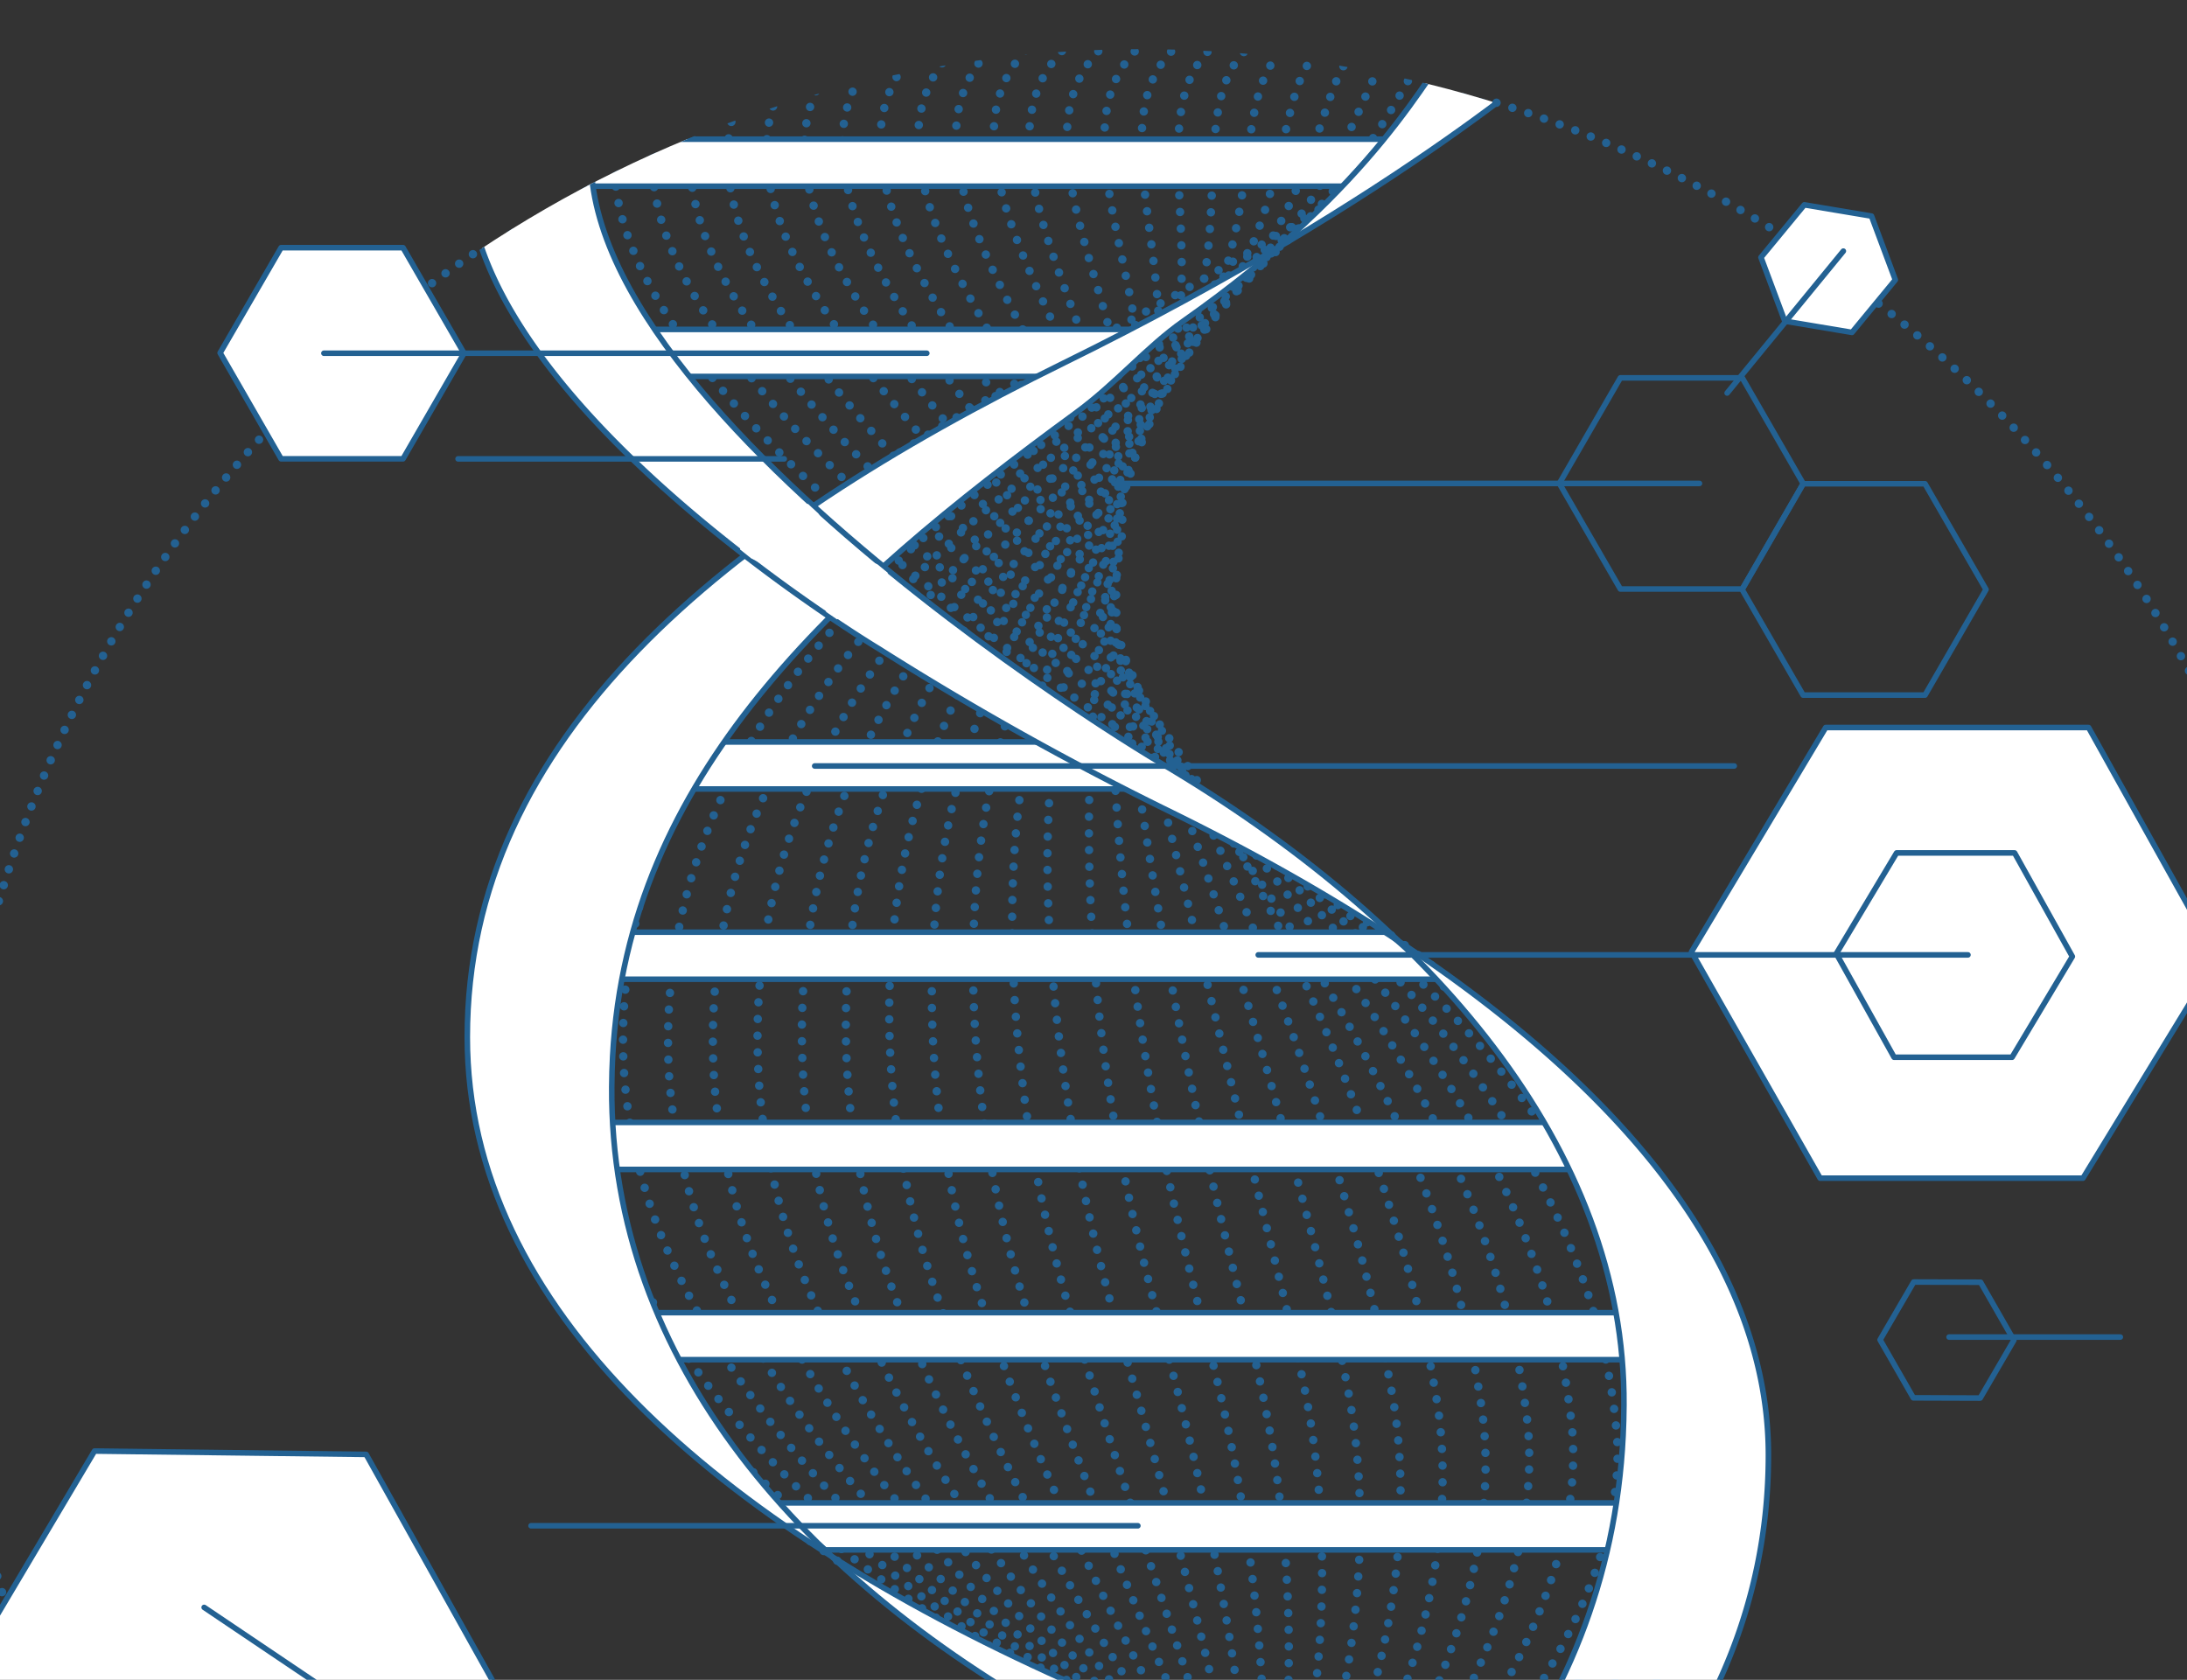 <svg xmlns="http://www.w3.org/2000/svg" xmlns:xlink="http://www.w3.org/1999/xlink" width="360.474" height="276.962" viewBox="0 0 360.474 276.962">
  <rect x="0" y="0" width="360.474" height="276.962" fill="#333333" stroke="none"/>
  <defs>
    <clipPath id="clip-path">
      <rect id="Rectangle_22" data-name="Rectangle 22" width="360.474" height="276.962" transform="translate(-0.643 1414.628)" fill="none"/>
    </clipPath>
    <clipPath id="clip-path-2">
      <circle id="Ellipse_23" data-name="Ellipse 23" cx="196.564" cy="196.564" r="196.564" transform="translate(-9.001 1422.728)" fill="none"/>
    </clipPath>
  </defs>
  <g id="Group_30" data-name="Group 30" transform="translate(0.643 -1414.628)">
    <g id="Group_29" data-name="Group 29" clip-path="url(#clip-path)">
      <g id="Group_28" data-name="Group 28">
        <g id="Group_26" data-name="Group 26">
          <g id="Group_25" data-name="Group 25" clip-path="url(#clip-path-2)">
            <g id="Group_24" data-name="Group 24">
              <g id="Group_23" data-name="Group 23">
                <g id="Group_22" data-name="Group 22">
                  <g id="Group_21" data-name="Group 21">
                    <path id="Path_3075" data-name="Path 3075" d="M116.186,1816.6c23.65-24.543,171.886-105.616,171.886-161.089,0-41.715-44.927-84.194-101.294-111.111-26.408-12.611-135.88-79.712-96.385-121.82" fill="none" stroke="#236192" stroke-linecap="round" stroke-linejoin="round" stroke-width="1.376" stroke-dasharray="0 2.752"/>
                    <path id="Path_3076" data-name="Path 3076" d="M96.392,1422.618c-38.032,40.549,66.452,106.2,90.028,119.109,39.7,21.728,73.856,51.482,87.7,84.063a76.157,76.157,0,0,1,6.552,28.381c.578,23.814-23.732,52.021-53.6,78.152-40.629,35.552-90.511,69.34-105.021,84.265" fill="none" stroke="#236192" stroke-linecap="round" stroke-linejoin="round" stroke-width="1.376" stroke-dasharray="0 2.752"/>
                    <path id="Path_3077" data-name="Path 3077" d="M102.392,1422.651c-36.57,38.989,62.866,103.19,83.669,116.4,35.642,22.628,67.15,51.988,80.581,85.172a86.962,86.962,0,0,1,6.631,28.605c1.1,24.094-20.766,52.354-47.969,78.139-37.1,35.169-81.973,69.885-97.377,85.607" fill="none" stroke="#236192" stroke-linecap="round" stroke-linejoin="round" stroke-width="1.376" stroke-dasharray="0 2.752"/>
                    <path id="Path_3078" data-name="Path 3078" d="M108.391,1422.684c-35.107,37.43,59.2,100.15,77.311,113.686,31.473,23.526,60.509,52.464,73.462,86.283a99.705,99.705,0,0,1,6.709,28.829c1.65,24.373-17.789,52.68-42.342,78.125-33.56,34.78-73.435,70.43-89.734,86.948" fill="none" stroke="#236192" stroke-linecap="round" stroke-linejoin="round" stroke-width="1.376" stroke-dasharray="0 2.752"/>
                    <path id="Path_3079" data-name="Path 3079" d="M114.39,1422.717c-33.644,35.87,55.449,97.061,70.954,110.975,27.167,24.381,53.872,52.936,66.342,87.393a116.234,116.234,0,0,1,6.787,29.052c2.206,24.653-14.8,53-36.715,78.112-30,34.38-64.9,70.975-82.091,88.289" fill="none" stroke="#236192" stroke-linecap="round" stroke-linejoin="round" stroke-width="1.376" stroke-dasharray="0 2.752"/>
                    <path id="Path_3080" data-name="Path 3080" d="M120.39,1422.75c-32.182,34.311,51.592,93.884,64.6,108.264,22.724,25.129,47.241,53.4,59.222,88.5a138.36,138.36,0,0,1,6.867,29.276c2.763,24.935-11.8,53.3-31.089,78.1-26.425,33.965-56.359,71.52-74.447,89.631" fill="none" stroke="#236192" stroke-linecap="round" stroke-linejoin="round" stroke-width="1.376" stroke-dasharray="0 2.752"/>
                    <path id="Path_3081" data-name="Path 3081" d="M126.389,1422.783c-30.719,32.751,47.637,90.573,58.237,105.552,18.177,25.687,40.615,53.869,52.1,89.613a169.561,169.561,0,0,1,6.945,29.5c3.325,25.216-8.779,53.589-25.462,78.086-22.832,33.528-47.821,72.065-66.8,90.972" fill="none" stroke="#236192" stroke-linecap="round" stroke-linejoin="round" stroke-width="1.376" stroke-dasharray="0 2.752"/>
                    <path id="Path_3082" data-name="Path 3082" d="M132.388,1422.816c-29.255,31.192,46.593,85.852,51.88,102.841,18.07,23.083,33.992,54.331,44.982,90.723a216.526,216.526,0,0,1,7.024,29.722c3.889,25.5-5.75,53.853-19.835,78.073-19.225,33.06-39.283,72.61-59.161,92.314" fill="none" stroke="#236192" stroke-linecap="round" stroke-linejoin="round" stroke-width="1.376" stroke-dasharray="0 2.752"/>
                    <path id="Path_3083" data-name="Path 3083" d="M138.387,1422.849c-27.792,29.632,43.252,82.515,45.522,100.13,14.416,23.4,27.376,54.791,37.863,91.832a296.127,296.127,0,0,1,7.1,29.946c4.455,25.78-2.713,54.086-14.209,78.06-15.61,32.554-30.746,73.156-51.517,93.655" fill="none" stroke="#236192" stroke-linecap="round" stroke-linejoin="round" stroke-width="1.376" stroke-dasharray="0 2.752"/>
                    <path id="Path_3084" data-name="Path 3084" d="M144.387,1422.882c-26.33,28.073,39.911,79.179,39.163,97.419,10.762,23.722,20.764,55.248,30.744,92.942,2.685,10.144,5.267,20.246,7.181,30.169,5.025,26.062.327,54.284-8.582,78.047-12,32-22.208,73.7-43.874,95" fill="none" stroke="#236192" stroke-linecap="round" stroke-linejoin="round" stroke-width="1.376" stroke-dasharray="0 2.752"/>
                    <path id="Path_3085" data-name="Path 3085" d="M150.386,1422.915c-24.867,26.513,36.571,75.842,32.806,94.707,7.107,24.042,14.157,55.7,23.623,94.052,2.527,10.234,5.14,20.414,7.26,30.394,5.6,26.343,3.358,54.439-2.955,78.033-8.4,31.394-13.67,74.246-36.23,96.338" fill="none" stroke="#236192" stroke-linecap="round" stroke-linejoin="round" stroke-width="1.376" stroke-dasharray="0 2.752"/>
                    <path id="Path_3086" data-name="Path 3086" d="M156.385,1422.948c-23.4,24.954,33.23,72.505,26.448,92,3.453,24.362,7.556,56.158,16.5,95.162,2.368,10.323,5.012,20.58,7.338,30.617a209.862,209.862,0,0,1,2.672,78.02c-4.841,30.734-5.132,74.791-28.587,97.68" fill="none" stroke="#236192" stroke-linecap="round" stroke-linejoin="round" stroke-width="1.376" stroke-dasharray="0 2.752"/>
                    <path id="Path_3087" data-name="Path 3087" d="M162.385,1422.981c-21.942,23.394,29.889,69.168,20.089,89.285a432.167,432.167,0,0,0,9.385,96.272c2.211,10.412,4.885,20.746,7.417,30.84,6.748,26.9,9.338,54.636,8.3,78.007-1.337,30.03,3.406,75.336-20.944,99.021" fill="none" stroke="#236192" stroke-linecap="round" stroke-linejoin="round" stroke-width="1.376" stroke-dasharray="0 2.752"/>
                    <path id="Path_3088" data-name="Path 3088" d="M168.384,1423.014c-20.479,21.835,26.549,65.832,13.731,86.573-3.855,25-5.631,57.062,2.265,97.382,2.057,10.5,4.76,20.913,7.5,31.064,7.327,27.185,12.257,54.7,13.925,77.994,2.1,29.3,11.944,75.881-13.3,100.363" fill="none" stroke="#236192" stroke-linecap="round" stroke-linejoin="round" stroke-width="1.376" stroke-dasharray="0 2.752"/>
                    <path id="Path_3089" data-name="Path 3089" d="M174.383,1423.048c-19.016,20.274,19.253,60.067,7.374,83.861-11.8,23.63-12.218,57.513-4.855,98.492a314.988,314.988,0,0,0,7.574,31.287c7.909,27.465,15.117,54.753,19.551,77.981,5.454,28.565,20.483,76.426-5.656,101.7" fill="none" stroke="#236192" stroke-linecap="round" stroke-linejoin="round" stroke-width="1.376" stroke-dasharray="0 2.752"/>
                    <path id="Path_3090" data-name="Path 3090" d="M180.382,1423.081c-17.553,18.715,16.395,56.6,1.016,81.15-14.847,23.7-18.8,57.963-11.974,99.6a242.048,242.048,0,0,0,7.652,31.511c8.493,27.743,17.918,54.83,25.178,77.968,8.74,27.854,29.021,76.972,1.987,103.046" fill="none" stroke="#236192" stroke-linecap="round" stroke-linejoin="round" stroke-width="1.376" stroke-dasharray="0 2.752"/>
                    <path id="Path_3091" data-name="Path 3091" d="M186.382,1423.114c-16.091,17.155,13.538,53.272-5.343,78.438-17.938,23.912-25.374,58.413-19.094,100.712A197.853,197.853,0,0,0,169.677,1634c9.077,28.02,20.67,54.942,30.8,77.954,11.973,27.187,37.559,77.517,9.631,104.387" fill="none" stroke="#236192" stroke-linecap="round" stroke-linejoin="round" stroke-width="1.376" stroke-dasharray="0 2.752"/>
                    <path id="Path_3092" data-name="Path 3092" d="M192.381,1423.147c-14.628,15.595,10.654,50.039-11.7,75.727-21.088,24.233-31.946,58.862-26.214,101.822a168.235,168.235,0,0,0,7.81,31.958c9.664,28.3,23.391,55.1,36.431,77.941,15.173,26.574,46.1,78.062,17.274,105.729" fill="none" stroke="#236192" stroke-linecap="round" stroke-linejoin="round" stroke-width="1.376" stroke-dasharray="0 2.752"/>
                    <path id="Path_3093" data-name="Path 3093" d="M198.38,1423.18c-13.165,14.036,7.728,46.873-18.058,73.016-24.3,24.633-38.512,59.312-33.333,102.931a147.051,147.051,0,0,0,7.888,32.182c10.253,28.573,26.1,55.309,42.058,77.928,18.361,26.016,54.634,78.607,24.917,107.07" fill="none" stroke="#236192" stroke-linecap="round" stroke-linejoin="round" stroke-width="1.376" stroke-dasharray="0 2.752"/>
                    <path id="Path_3094" data-name="Path 3094" d="M204.38,1423.213c-11.7,12.476,4.755,43.751-24.417,70.3-27.565,25.09-45.073,59.762-40.453,104.041a131.121,131.121,0,0,0,7.968,32.405c10.843,28.847,28.8,55.561,47.684,77.915,21.552,25.509,63.172,79.152,32.561,108.412" fill="none" stroke="#236192" stroke-linecap="round" stroke-linejoin="round" stroke-width="1.376" stroke-dasharray="0 2.752"/>
                    <path id="Path_3095" data-name="Path 3095" d="M210.379,1423.246c-10.24,10.917,1.739,40.655-30.774,67.593-30.883,25.588-51.631,60.213-47.573,105.152a118.744,118.744,0,0,0,8.046,32.628c11.435,29.121,31.508,55.848,53.311,77.9,24.758,25.044,71.71,79.7,40.2,109.753" fill="none" stroke="#236192" stroke-linecap="round" stroke-linejoin="round" stroke-width="1.376" stroke-dasharray="0 2.752"/>
                    <path id="Path_3096" data-name="Path 3096" d="M216.378,1423.279c-8.776,9.357-1.316,37.573-37.132,64.882-34.245,26.111-58.183,60.664-54.692,106.261a108.868,108.868,0,0,0,8.124,32.852c12.029,29.394,34.234,56.163,58.938,77.889,27.983,24.611,80.248,80.242,47.847,111.1" fill="none" stroke="#236192" stroke-linecap="round" stroke-linejoin="round" stroke-width="1.376" stroke-dasharray="0 2.752"/>
                    <path id="Path_3097" data-name="Path 3097" d="M222.378,1423.312c-7.314,7.8-4.407,34.5-43.491,62.171-37.644,26.653-64.731,61.115-61.812,107.371a100.816,100.816,0,0,0,8.2,33.076c12.624,29.664,36.976,56.5,64.565,77.875,31.23,24.2,88.786,80.787,55.491,112.436" fill="none" stroke="#236192" stroke-linecap="round" stroke-linejoin="round" stroke-width="1.376" stroke-dasharray="0 2.752"/>
                    <path id="Path_3098" data-name="Path 3098" d="M228.377,1423.345c-5.851,6.238-7.527,31.426-49.848,59.459-41.075,27.207-71.275,61.568-68.932,108.481a94.056,94.056,0,0,0,8.282,33.3c13.22,29.935,39.735,56.843,70.191,77.862,34.5,23.809,97.324,81.333,63.134,113.777" fill="none" stroke="#236192" stroke-linecap="round" stroke-linejoin="round" stroke-width="1.376" stroke-dasharray="0 2.752"/>
                    <path id="Path_3099" data-name="Path 3099" d="M234.376,1423.378c-4.388,4.679-10.671,28.353-56.206,56.748-44.531,27.769-77.814,62.022-76.051,109.591a88.382,88.382,0,0,0,8.36,33.523c13.817,30.2,42.51,57.2,75.818,77.849,37.786,23.427,105.862,81.878,70.777,115.119" fill="none" stroke="#236192" stroke-linecap="round" stroke-linejoin="round" stroke-width="1.376" stroke-dasharray="0 2.752"/>
                    <path id="Path_3100" data-name="Path 3100" d="M240.375,1423.411c-2.925,3.119-13.837,25.278-62.564,54.037-48.009,28.335-84.35,62.476-83.171,110.7a83.8,83.8,0,0,0,8.439,33.746c14.459,30.452,45.3,57.56,81.445,77.836,41.091,23.052,114.4,82.423,78.421,116.46" fill="none" stroke="#236192" stroke-linecap="round" stroke-linejoin="round" stroke-width="1.376" stroke-dasharray="0 2.752"/>
                    <path id="Path_3101" data-name="Path 3101" d="M246.375,1423.444c-1.463,1.56-17.022,22.2-68.922,51.326-51.506,28.905-90.824,62.931-90.291,111.81a79.661,79.661,0,0,0,8.517,33.97c15.037,30.729,48.1,57.923,87.072,77.823,44.412,22.681,122.938,82.968,86.064,117.8" fill="none" stroke="#236192" stroke-linecap="round" stroke-linejoin="round" stroke-width="1.376" stroke-dasharray="0 2.752"/>
                    <path id="Path_3102" data-name="Path 3102" d="M252.374,1423.477s-20.22,19.116-75.28,48.614c-55.019,29.476-97.41,63.39-97.41,112.921,0,44.884,44.7,85.559,101.293,112,47.747,22.312,131.476,83.513,93.708,119.143" fill="none" stroke="#236192" stroke-linecap="round" stroke-linejoin="round" stroke-width="1.376" stroke-dasharray="0 2.752"/>
                  </g>
                </g>
              </g>
              <rect id="Rectangle_20" data-name="Rectangle 20" width="166.364" height="7.752" transform="translate(102.831 1631.052)" fill="#fff" stroke="#236192" stroke-miterlimit="10" stroke-width="0.917"/>
              <path id="Path_3103" data-name="Path 3103" d="M281.717,1670.168H135.371l-9.152-7.752h155.5Z" fill="#fff" stroke="#236192" stroke-miterlimit="10" stroke-width="0.917"/>
              <path id="Path_3104" data-name="Path 3104" d="M269.195,1769.229H181.541l9.541-7.752h78.113Z" fill="#fff" stroke="#236192" stroke-miterlimit="10" stroke-width="0.917"/>
              <path id="Path_3105" data-name="Path 3105" d="M281.717,1800.594h-144.9l10.137-7.752H281.717Z" fill="#fff" stroke="#236192" stroke-miterlimit="10" stroke-width="0.917"/>
              <path id="Path_3106" data-name="Path 3106" d="M275.754,1701.533H184.809l-11.042-7.752H275.754Z" fill="#fff" stroke="#236192" stroke-miterlimit="10" stroke-width="0.917"/>
              <rect id="Rectangle_21" data-name="Rectangle 21" width="166.364" height="7.752" transform="translate(92.098 1599.687)" fill="#fff" stroke="#236192" stroke-miterlimit="10" stroke-width="0.917"/>
              <path id="Path_3107" data-name="Path 3107" d="M236.941,1576.074H87.924v-7.752H228.073Z" fill="#fff" stroke="#236192" stroke-miterlimit="10" stroke-width="0.917"/>
              <path id="Path_3108" data-name="Path 3108" d="M182.137,1476.692H92.1v-7.752h96Z" fill="#fff" stroke="#236192" stroke-miterlimit="10" stroke-width="0.917"/>
              <path id="Path_3109" data-name="Path 3109" d="M225.666,1445.327H87.924v-7.752H231.032Z" fill="#fff" stroke="#236192" stroke-miterlimit="10" stroke-width="0.917"/>
              <path id="Path_3110" data-name="Path 3110" d="M189.616,1544.71H107v-7.752h67.977Z" fill="#fff" stroke="#236192" stroke-miterlimit="10" stroke-width="0.917"/>
              <path id="Path_3111" data-name="Path 3111" d="M105.08,1420.944c-38.737,40.339,69.361,109.911,85.441,119.4,44.53,26.274,76.812,63.677,76.5,105.958q-.016,2.546-.138,5.055c-2.322,47.675-34.317,80.62-76.365,106.094-26.652,16.146-58.625,57.034-62.821,60.993l-18.816-.026s45.822-37.056,83.613-52.733c57.7-23.935,98.339-60.533,98.339-111.166,0-41.716-42.281-78.387-98.339-105.941a502.228,502.228,0,0,1-48.288-26.992s-97.781-58.631-58.286-100.74l9.611-3.695Z" fill="#fff"/>
              <path id="Path_3112" data-name="Path 3112" d="M278.224,1818.654c37.768-35.63-33.73-95.726-103.506-127.081-56.975-25.6-98.339-61.056-98.339-105.94,0-49.531,42.281-83.612,98.339-111.166s83.613-52.733,83.613-52.733l-11.012-3.158-8.145,3.059c-4.388,4.679-12.565,23.309-44.8,45.954-6.014,4.226-11.135,10.322-17.684,15.112-40.1,29.326-73.883,59.843-76.354,106.085q-.132,2.509-.147,5.062c-.291,45.233,31.5,81.63,76.5,105.96,57.149,30.9,116.286,87.149,82.715,118.82l10.713,1.143Z" fill="#fff"/>
              <path id="Path_3113" data-name="Path 3113" d="M108.884,1818.417s45.822-37.056,83.613-52.733c57.7-23.935,98.339-60.533,98.339-111.166,0-41.716-42.281-78.387-98.339-105.941a502.228,502.228,0,0,1-48.288-26.992s-97.781-58.631-58.286-100.74" fill="none" stroke="#236192" stroke-linecap="round" stroke-linejoin="round" stroke-width="0.917"/>
              <path id="Path_3114" data-name="Path 3114" d="M127.7,1818.443c4.2-3.959,36.169-44.847,62.821-60.993,42.048-25.474,74.043-58.419,76.365-106.094q.122-2.509.138-5.055c.309-42.281-31.973-79.684-76.5-105.958-16.08-9.488-124.178-79.06-85.441-119.4" fill="none" stroke="#236192" stroke-linecap="round" stroke-linejoin="round" stroke-width="0.917"/>
              <path id="Path_3115" data-name="Path 3115" d="M258.331,1421.734s-27.554,25.179-83.613,52.733S76.379,1536.1,76.379,1585.633c0,44.884,41.364,80.338,98.339,105.94,69.776,31.355,141.274,91.451,103.506,127.081" fill="none" stroke="#236192" stroke-linecap="round" stroke-linejoin="round" stroke-width="0.917"/>
              <path id="Path_3116" data-name="Path 3116" d="M239.174,1421.635c-4.388,4.679-12.565,23.309-44.8,45.954-6.014,4.226-11.135,10.322-17.684,15.112-40.1,29.326-73.883,59.843-76.354,106.085q-.132,2.509-.147,5.062c-.291,45.233,31.5,81.63,76.5,105.96,57.149,30.9,116.286,87.149,82.715,118.82" fill="none" stroke="#236192" stroke-linecap="round" stroke-linejoin="round" stroke-width="0.917"/>
              <path id="Path_3117" data-name="Path 3117" d="M121.344,1505.227l1.806,1.445,10.893,5.625,1.515,3.241,1.746,1.2,5.768-1.977,2.623-5.688-1.685-1.384-5.753-2.5-4.023-5.909-1.685-1.565-10.423,1.575Z" fill="#fff"/>
              <path id="Path_3118" data-name="Path 3118" d="M224.728,1733.3l9.8-9.316,13.011,4.844-.455,5.363-11.665,8.425-12.722,1.738Z" fill="#fff"/>
            </g>
          </g>
        </g>
        <path id="Path_3119" data-name="Path 3119" d="M246.016,1431.565a196.634,196.634,0,0,1,41.234,357.174" fill="none" stroke="#236192" stroke-linecap="round" stroke-linejoin="round" stroke-width="1.376" stroke-dasharray="0 2.752"/>
        <path id="Path_3120" data-name="Path 3120" d="M125.67,1805.914A196.628,196.628,0,0,1,77.662,1456.3" fill="none" stroke="#236192" stroke-linecap="round" stroke-linejoin="round" stroke-width="1.376" stroke-dasharray="0 2.752"/>
        <g id="Group_27" data-name="Group 27">
          <path id="Path_3121" data-name="Path 3121" d="M299.36,1608.878h43.325l22.123-36.251-21.2-38.052H300.281l-22.123,36.989Z" fill="#fff" stroke="#236192" stroke-linecap="round" stroke-linejoin="round" stroke-width="0.917"/>
          <path id="Path_3122" data-name="Path 3122" d="M311.552,1588.939H331l9.932-16.605-9.518-17.083h-19.45l-9.932,16.605Z" fill="none" stroke="#236192" stroke-linecap="round" stroke-linejoin="round" stroke-width="0.917"/>
          <path id="Path_3123" data-name="Path 3123" d="M266.432,1511.741h20.1l10.05-17.352-10.05-17.461h-20.1l-10.05,17.406Z" fill="none" stroke="#236192" stroke-linecap="round" stroke-linejoin="round" stroke-width="0.917"/>
          <path id="Path_3124" data-name="Path 3124" d="M296.553,1529.23h20.1l10.05-17.406-10.05-17.434h-20.1l-10.05,17.434Z" fill="none" stroke="#236192" stroke-linecap="round" stroke-linejoin="round" stroke-width="0.917"/>
          <path id="Path_3125" data-name="Path 3125" d="M309.241,1635.527l5.481,9.566,11.025.036,5.544-9.53-5.481-9.566L314.785,1626Z" fill="none" stroke="#236192" stroke-linecap="round" stroke-linejoin="round" stroke-width="0.917"/>
          <path id="Path_3126" data-name="Path 3126" d="M296.754,1448.4l-7.143,8.662,3.93,10.517,11.073,1.855,7.143-8.662-3.93-10.517Z" fill="#fff" stroke="#236192" stroke-linecap="round" stroke-linejoin="round" stroke-width="0.917"/>
          <line id="Line_6" data-name="Line 6" x1="96.519" transform="translate(182.955 1494.335)" fill="none" stroke="#236192" stroke-linecap="round" stroke-linejoin="round" stroke-width="0.917"/>
          <path id="Path_3127" data-name="Path 3127" d="M65.788,1455.462h-20.1l-10.05,17.352,10.05,17.461h20.1l10.05-17.406Z" fill="#fff" stroke="#236192" stroke-linecap="round" stroke-linejoin="round" stroke-width="0.917"/>
          <line id="Line_7" data-name="Line 7" x2="99.371" transform="translate(52.746 1472.869)" fill="none" stroke="#236192" stroke-linecap="round" stroke-linejoin="round" stroke-width="0.917"/>
          <line id="Line_8" data-name="Line 8" x1="116.978" transform="translate(206.747 1572.063)" fill="none" stroke="#236192" stroke-linecap="round" stroke-linejoin="round" stroke-width="0.917"/>
          <path id="Path_3128" data-name="Path 3128" d="M126.381,1693.648H81.613l-22.86,38.313,21.908,39.32H125.43l22.86-38.221Z" fill="none" stroke="#236192" stroke-linecap="round" stroke-linejoin="round" stroke-width="0.917"/>
          <path id="Path_3129" data-name="Path 3129" d="M59.706,1654.418l-44.769-.549-22.86,38.5,21.908,39.045,44.769.549,22.86-38.312Z" fill="#fff" stroke="#236192" stroke-linecap="round" stroke-linejoin="round" stroke-width="0.917"/>
          <path id="Path_3130" data-name="Path 3130" d="M113.784,1715.229l-20.1-.247-10.262,17.282,9.835,17.528,20.1.247,10.262-17.282Z" fill="none" stroke="#236192" stroke-linecap="round" stroke-linejoin="round" stroke-width="0.917"/>
          <line id="Line_9" data-name="Line 9" x2="69.995" y2="47.144" transform="translate(33.009 1679.648)" fill="none" stroke="#236192" stroke-linecap="round" stroke-linejoin="round" stroke-width="0.917"/>
          <path id="Path_3131" data-name="Path 3131" d="M101.2,1732.543H209.321" fill="none" stroke="#236192" stroke-linecap="round" stroke-linejoin="round" stroke-width="0.917"/>
          <line id="Line_10" data-name="Line 10" x1="28.224" transform="translate(320.616 1635.075)" fill="none" stroke="#236192" stroke-linecap="round" stroke-linejoin="round" stroke-width="0.917"/>
          <line id="Line_11" data-name="Line 11" x1="151.567" transform="translate(133.639 1540.918)" fill="none" stroke="#236192" stroke-linecap="round" stroke-linejoin="round" stroke-width="0.917"/>
          <line id="Line_12" data-name="Line 12" x1="53.755" transform="translate(149.696 1750.862)" fill="none" stroke="#236192" stroke-linecap="round" stroke-linejoin="round" stroke-width="0.917"/>
          <line id="Line_13" data-name="Line 13" x1="53.755" transform="translate(74.86 1490.285)" fill="none" stroke="#236192" stroke-linecap="round" stroke-linejoin="round" stroke-width="0.917"/>
          <line id="Line_14" data-name="Line 14" x1="74.112" transform="translate(98.928 1796.628)" fill="none" stroke="#236192" stroke-linecap="round" stroke-linejoin="round" stroke-width="0.917"/>
          <line id="Line_15" data-name="Line 15" x1="100.02" transform="translate(86.887 1666.189)" fill="none" stroke="#236192" stroke-linecap="round" stroke-linejoin="round" stroke-width="0.917"/>
          <line id="Line_16" data-name="Line 16" y1="23.396" x2="19.153" transform="translate(284.035 1456.029)" fill="none" stroke="#236192" stroke-linecap="round" stroke-linejoin="round" stroke-width="0.917"/>
          <line id="Line_17" data-name="Line 17" x1="69.246" transform="translate(232.821 1765.621)" fill="none" stroke="#236192" stroke-linecap="round" stroke-linejoin="round" stroke-width="0.917"/>
        </g>
      </g>
    </g>
  </g>
</svg>
